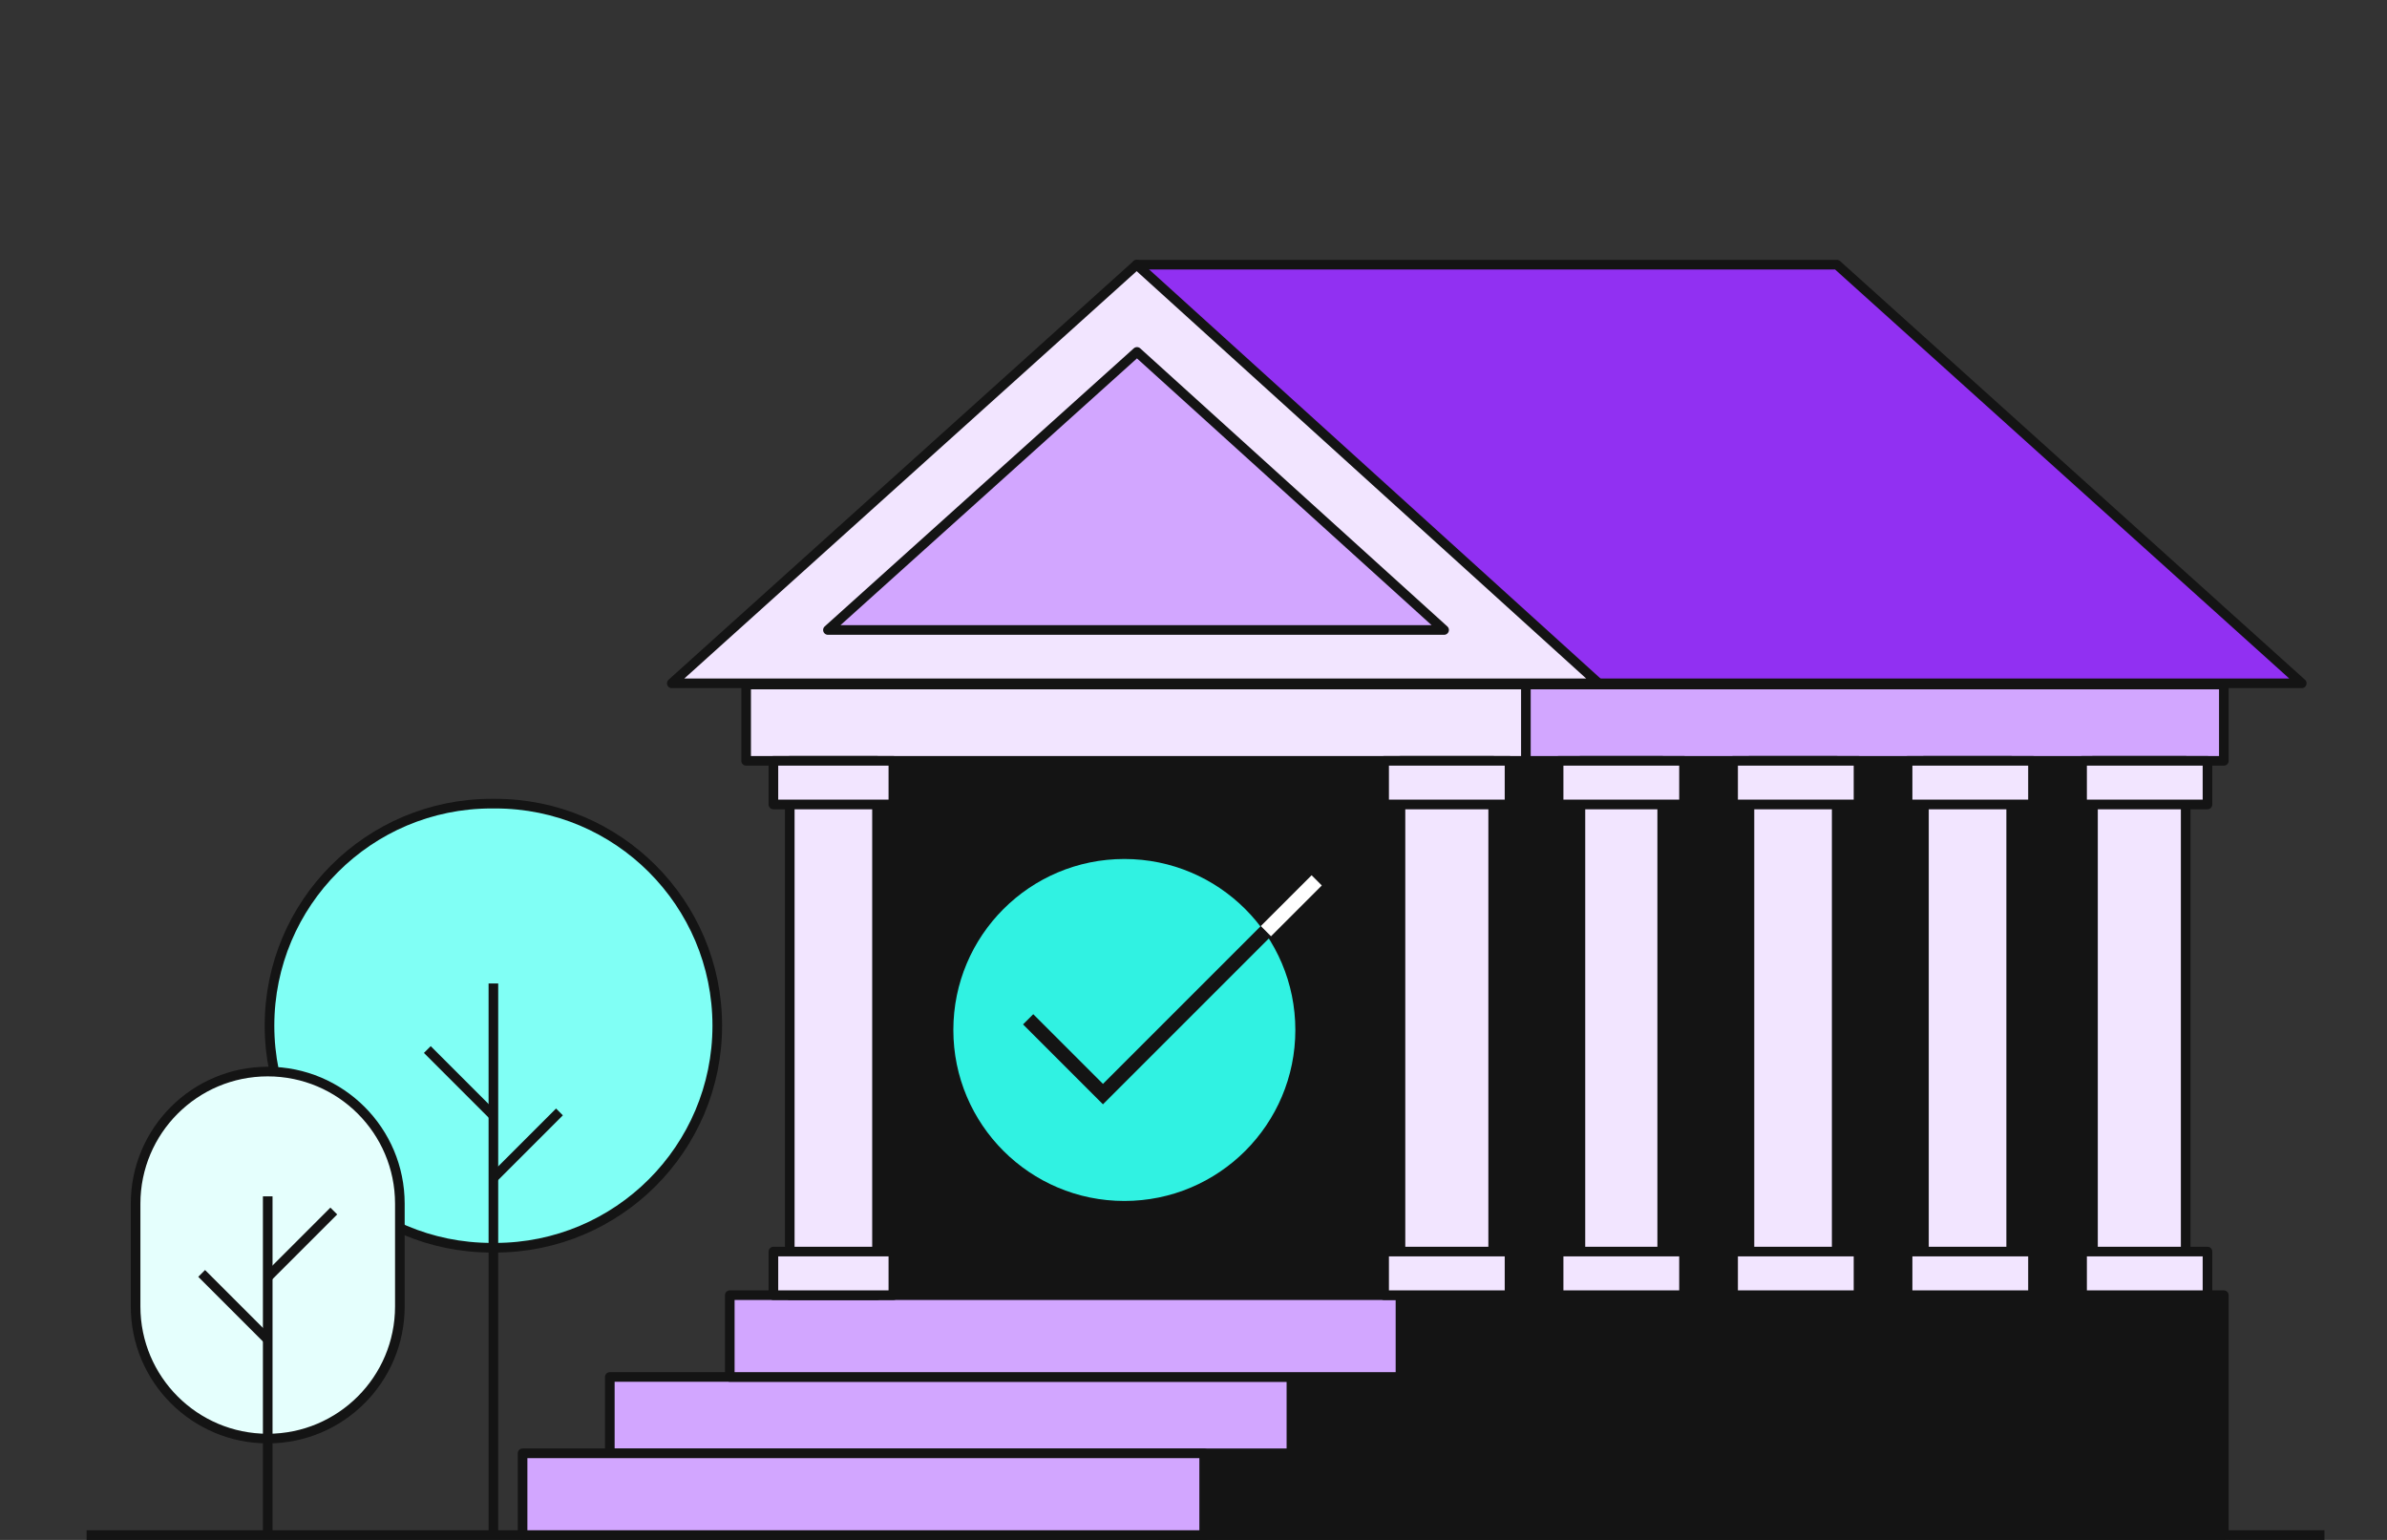 <svg width="496" height="320" viewBox="0 0 496 320" fill="none" xmlns="http://www.w3.org/2000/svg">
<rect x="0" y="0" width="496" height="320" fill="#333333" stroke="none"/>
<g clip-path="url(#clip0_144_3486)">
<path d="M19 319H482" stroke="#141414" stroke-width="2" stroke-linecap="square" stroke-linejoin="round"/>
<path d="M443.969 153.575H176.57V273.678H443.969V153.575Z" fill="#141414"/>
<path d="M462.098 269.146H241.154V319H462.098V269.146Z" fill="#141414" stroke="#141414" stroke-width="2" stroke-linejoin="round"/>
<path d="M462.098 142.245H301.205V158.107H462.098V142.245Z" fill="#D2A6FF" stroke="#141414" stroke-width="2" stroke-linejoin="round"/>
<path fill-rule="evenodd" clip-rule="evenodd" d="M381.692 55H236.192V142H381.692L478.296 141.999L381.692 55Z" fill="#9130F2"/>
<path d="M236.192 55V54C235.64 54 235.192 54.448 235.192 55H236.192ZM236.192 142H235.192C235.192 142.552 235.64 143 236.192 143V142ZM381.692 142V143C382.244 143 382.692 142.552 382.692 142H381.692ZM381.692 142V140.999C381.14 140.999 380.692 141.447 380.692 141.999L381.692 142ZM478.296 141.999V142.999C478.71 142.999 479.081 142.744 479.229 142.358C479.378 141.971 479.273 141.533 478.965 141.256L478.296 141.999ZM381.692 55L382.362 54.257C382.178 54.092 381.94 54 381.692 54V55ZM236.192 56H381.692V54H236.192V56ZM237.192 142V55H235.192V142H237.192ZM381.692 140.999L236.192 141V143H381.692V140.999ZM478.296 140.999H381.692V143L478.296 142.999V140.999ZM381.023 55.743L477.627 142.742L478.965 141.256L382.362 54.257L381.023 55.743Z" fill="#141414"/>
<path d="M236.192 55L332.192 141.999H139.589L236.192 55Z" fill="#F2E5FF" stroke="#141414" stroke-width="2" stroke-linejoin="round"/>
<path d="M236.256 73.129L300.072 130.914H172.038L236.256 73.129Z" fill="#D2A6FF" stroke="#141414" stroke-width="2" stroke-linejoin="round"/>
<path d="M317.068 142.245H155.042V158.107H317.068V142.245Z" fill="#F2E5FF" stroke="#141414" stroke-width="2" stroke-linejoin="round"/>
<path d="M268.347 286.142H126.716V302.005H268.347V286.142Z" fill="#D2A6FF" stroke="#141414" stroke-width="2" stroke-linejoin="round"/>
<path d="M291.008 269.146H151.643V286.142H291.008V269.146Z" fill="#D2A6FF" stroke="#141414" stroke-width="2" stroke-linejoin="round"/>
<path d="M250.218 302.004H108.587V319H250.218V302.004Z" fill="#D2A6FF" stroke="#141414" stroke-width="2" stroke-linejoin="round"/>
<path d="M182.235 269.146V158.107H164.106V269.146H182.235Z" fill="#F2E5FF" stroke="#141414" stroke-width="2" stroke-linejoin="round"/>
<path d="M185.635 269.146V260.082H160.708V269.146H185.635Z" fill="#F2E5FF" stroke="#141414" stroke-width="2" stroke-linejoin="round"/>
<path d="M185.635 167.171V158.107H160.708V167.171H185.635Z" fill="#F2E5FF" stroke="#141414" stroke-width="2" stroke-linejoin="round"/>
<path d="M310.27 269.146V158.107H291.008V269.146H310.27Z" fill="#F2E5FF" stroke="#141414" stroke-width="2" stroke-linejoin="round"/>
<path d="M345.394 269.146V158.107H328.398V269.146H345.394Z" fill="#F2E5FF" stroke="#141414" stroke-width="2" stroke-linejoin="round"/>
<path d="M381.652 269.146V158.107H363.523V269.146H381.652Z" fill="#F2E5FF" stroke="#141414" stroke-width="2" stroke-linejoin="round"/>
<path d="M417.909 269.146V158.107H399.78V269.146H417.909Z" fill="#F2E5FF" stroke="#141414" stroke-width="2" stroke-linejoin="round"/>
<path d="M454.167 269.146V158.107H434.905V269.146H454.167Z" fill="#F2E5FF" stroke="#141414" stroke-width="2" stroke-linejoin="round"/>
<path d="M233.63 249.566C253.254 249.566 269.162 233.658 269.162 214.034C269.162 194.41 253.254 178.502 233.63 178.502C214.006 178.502 198.098 194.41 198.098 214.034C198.098 233.658 214.006 249.566 233.63 249.566Z" fill="#30F2E2"/>
<path d="M213.641 211.815L229.186 227.36L273.601 182.945" stroke="#141414" stroke-width="3"/>
<path d="M263.045 193.5L273.601 182.945" stroke="white" stroke-width="3"/>
<path d="M313.669 269.146V260.082H287.609V269.146H313.669Z" fill="#F2E5FF" stroke="#141414" stroke-width="2" stroke-linejoin="round"/>
<path d="M313.669 167.171V158.107H287.609V167.171H313.669Z" fill="#F2E5FF" stroke="#141414" stroke-width="2" stroke-linejoin="round"/>
<path d="M349.926 269.146V260.082H323.866V269.146H349.926Z" fill="#F2E5FF" stroke="#141414" stroke-width="2" stroke-linejoin="round"/>
<path d="M349.926 167.171V158.107H323.866V167.171H349.926Z" fill="#F2E5FF" stroke="#141414" stroke-width="2" stroke-linejoin="round"/>
<path d="M386.184 269.146V260.082H360.124V269.146H386.184Z" fill="#F2E5FF" stroke="#141414" stroke-width="2" stroke-linejoin="round"/>
<path d="M386.184 167.171V158.107H360.124V167.171H386.184Z" fill="#F2E5FF" stroke="#141414" stroke-width="2" stroke-linejoin="round"/>
<path d="M422.441 269.146V260.082H396.381V269.146H422.441Z" fill="#F2E5FF" stroke="#141414" stroke-width="2" stroke-linejoin="round"/>
<path d="M422.441 167.171V158.107H396.381V167.171H422.441Z" fill="#F2E5FF" stroke="#141414" stroke-width="2" stroke-linejoin="round"/>
<path d="M458.699 269.146V260.082H432.639V269.146H458.699Z" fill="#F2E5FF" stroke="#141414" stroke-width="2" stroke-linejoin="round"/>
<path d="M458.699 167.171V158.107H432.639V167.171H458.699Z" fill="#F2E5FF" stroke="#141414" stroke-width="2" stroke-linejoin="round"/>
<path d="M102.904 167H102.141C76.658 167 56 187.658 56 213.141V213.141C56 238.625 76.658 259.283 102.141 259.283H102.904C128.387 259.283 149.045 238.625 149.045 213.141V213.141C149.045 187.658 128.387 167 102.904 167Z" fill="#80FFF5" stroke="#141414" stroke-width="2"/>
<path d="M102.523 204.371V319.534" stroke="#141414" stroke-width="2"/>
<path d="M102.523 244.792L116.251 231.064" stroke="#141414" stroke-width="2"/>
<path d="M102.523 231.826L88.795 218.098" stroke="#141414" stroke-width="2"/>
<path d="M83.088 250.131C83.088 234.968 70.796 222.675 55.632 222.675C40.468 222.675 28.176 234.968 28.176 250.131V271.486C28.176 286.649 40.468 298.942 55.632 298.942C70.796 298.942 83.088 286.649 83.088 271.486V250.131Z" fill="#E5FFFD" stroke="#141414" stroke-width="2"/>
<path d="M55.632 248.606V319.534" stroke="#141414" stroke-width="2"/>
<path d="M55.632 278.35L41.904 264.622" stroke="#141414" stroke-width="2"/>
<path d="M55.632 265.384L69.36 251.656" stroke="#141414" stroke-width="2"/>
</g>
<defs>
<clipPath id="clip0_144_3486">
<rect width="465" height="266" fill="white" transform="translate(18 54)"/>
</clipPath>
</defs>
</svg>
